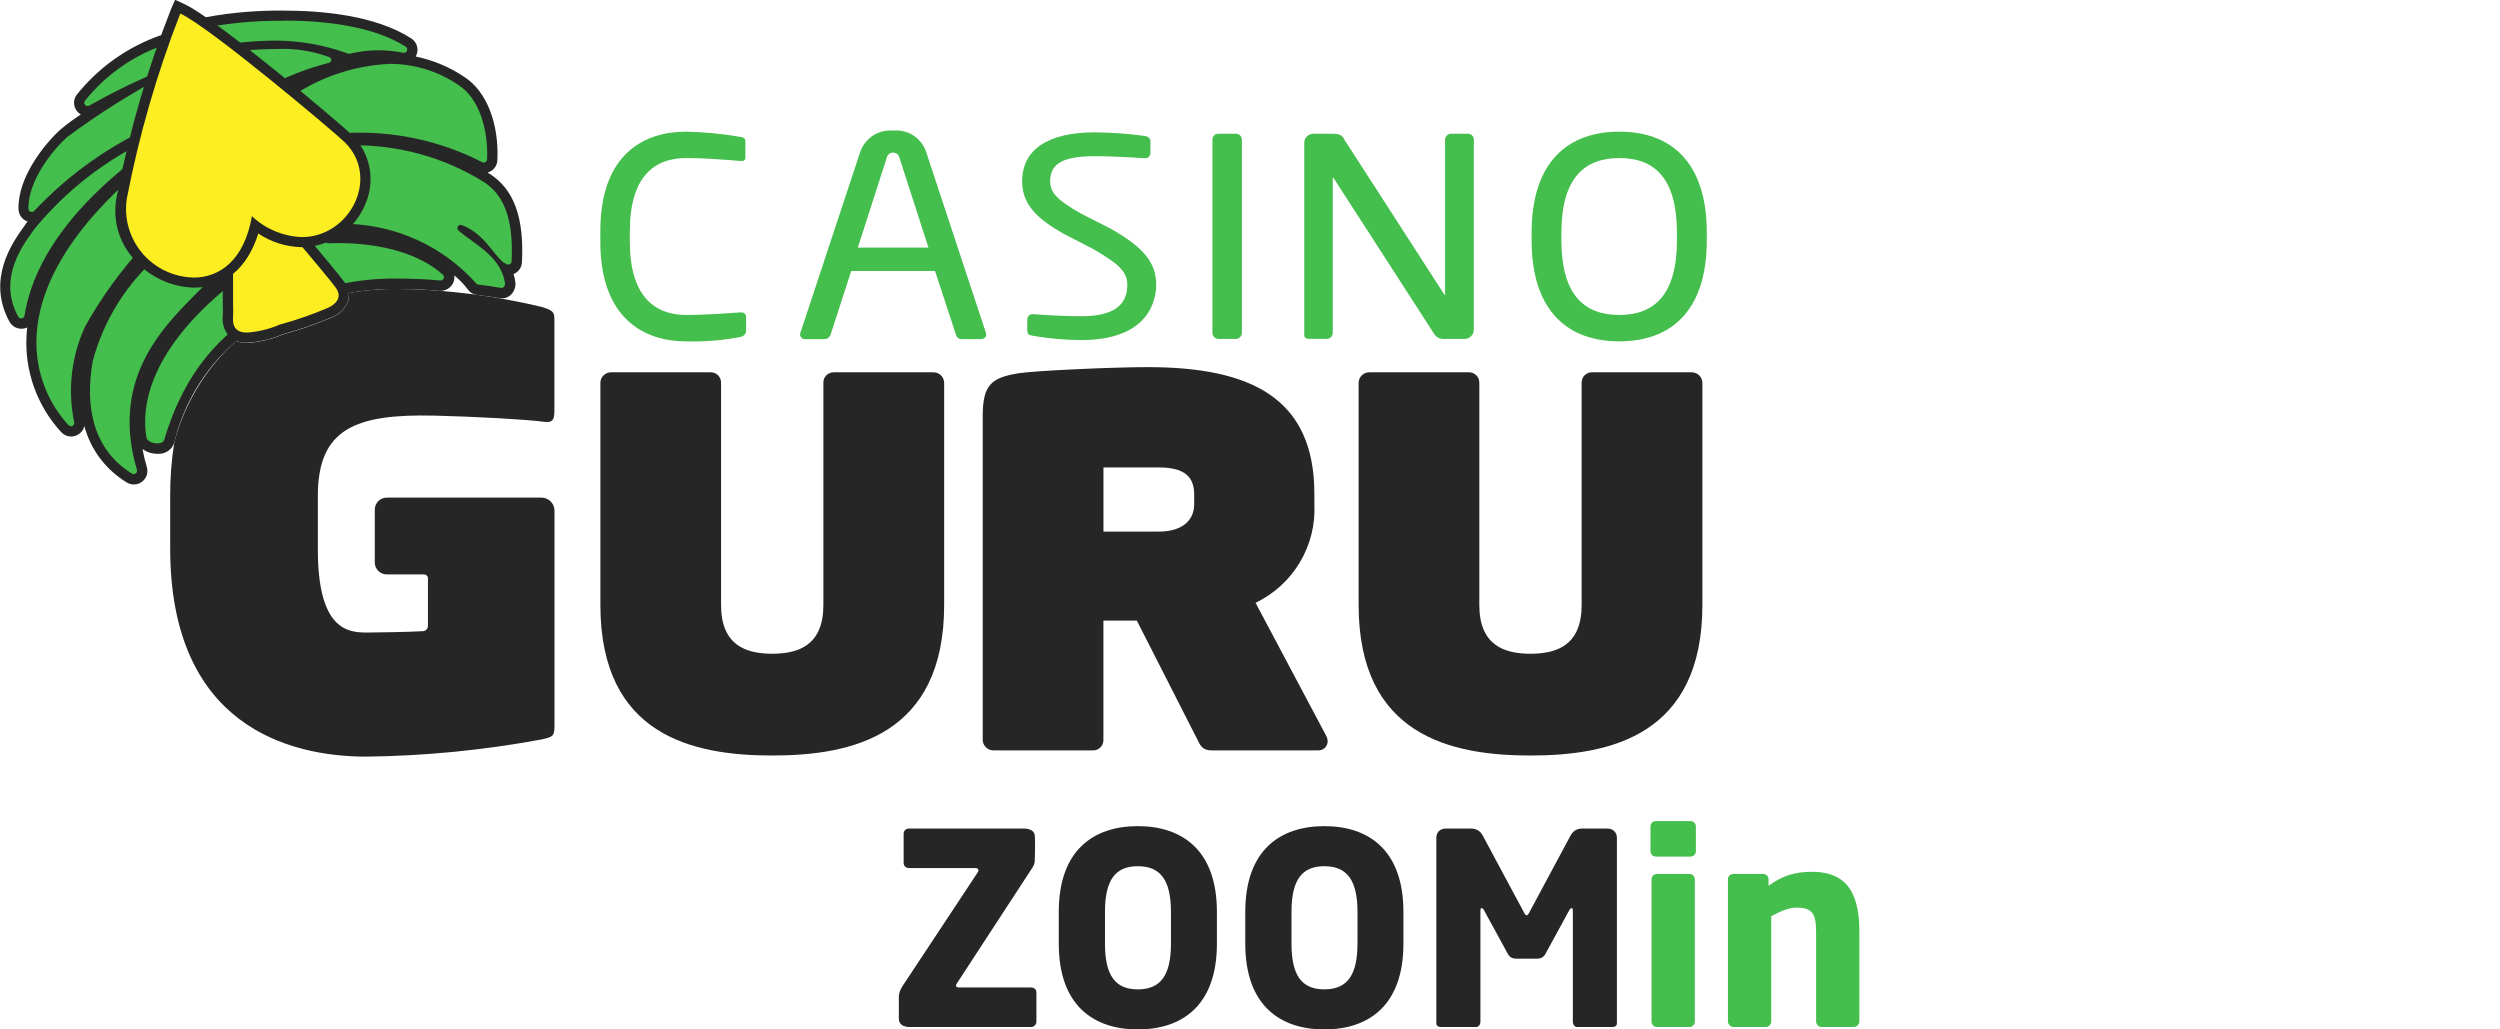 <svg width="136" height="56" viewBox="0 0 136 56" fill="none" xmlns="http://www.w3.org/2000/svg">
<path d="M56.38 55.579V53.981C56.38 53.821 56.249 53.719 56.09 53.719H52.166C52.064 53.719 52.006 53.676 52.006 53.618C52.006 53.574 52.035 53.516 52.079 53.458L56.177 47.18C56.249 47.064 56.293 46.933 56.293 46.802C56.293 46.802 56.308 46.221 56.308 45.829C56.308 45.625 56.293 45.48 56.293 45.48C56.293 45.204 56.017 45.073 55.712 45.073H49.449C49.289 45.073 49.158 45.189 49.158 45.349V46.947C49.158 47.107 49.289 47.224 49.449 47.224H53.067C53.169 47.224 53.227 47.267 53.227 47.34C53.227 47.383 53.212 47.427 53.169 47.485L49.114 53.618C48.94 53.879 48.897 54.053 48.897 54.257V55.419C48.897 55.739 49.158 55.87 49.492 55.87H56.09C56.249 55.87 56.38 55.739 56.38 55.579Z" fill="#262626"/>
<path d="M66.2 51.336V49.607C66.2 46.236 64.296 44.942 61.898 44.942C59.5 44.942 57.597 46.236 57.597 49.607V51.336C57.597 54.708 59.5 56.001 61.898 56.001C64.296 56.001 66.2 54.708 66.2 51.336ZM63.7 51.336C63.7 53.08 63.119 53.821 61.898 53.821C60.677 53.821 60.111 53.08 60.111 51.336V49.607C60.111 47.863 60.677 47.122 61.898 47.122C63.119 47.122 63.7 47.863 63.7 49.607V51.336Z" fill="#262626"/>
<path d="M76.346 51.336V49.607C76.346 46.236 74.442 44.942 72.045 44.942C69.647 44.942 67.743 46.236 67.743 49.607V51.336C67.743 54.708 69.647 56.001 72.045 56.001C74.442 56.001 76.346 54.708 76.346 51.336ZM73.847 51.336C73.847 53.08 73.265 53.821 72.045 53.821C70.824 53.821 70.257 53.08 70.257 51.336V49.607C70.257 47.863 70.824 47.122 72.045 47.122C73.265 47.122 73.847 47.863 73.847 49.607V51.336Z" fill="#262626"/>
<path d="M87.96 55.667V45.581C87.96 45.276 87.743 45.073 87.437 45.073H86.071C85.766 45.073 85.563 45.218 85.432 45.465L83.209 49.607C83.15 49.723 83.107 49.796 83.049 49.796C82.991 49.796 82.947 49.723 82.889 49.607L80.666 45.465C80.535 45.218 80.331 45.073 80.026 45.073H78.66C78.355 45.073 78.137 45.262 78.137 45.567V55.667C78.137 55.826 78.268 55.87 78.384 55.87H80.302C80.433 55.87 80.535 55.739 80.535 55.579V49.52C80.535 49.418 80.578 49.403 80.608 49.403C80.651 49.403 80.68 49.432 80.724 49.505L82.032 51.903C82.133 52.077 82.279 52.15 82.468 52.15H83.63C83.819 52.15 83.964 52.077 84.066 51.903L85.374 49.505C85.418 49.432 85.447 49.403 85.49 49.403C85.519 49.403 85.563 49.418 85.563 49.52V55.579C85.563 55.739 85.665 55.87 85.795 55.87H87.713C87.83 55.87 87.96 55.826 87.96 55.667Z" fill="#262626"/>
<path d="M92.256 46.308V44.957C92.256 44.797 92.125 44.666 91.965 44.666H90.076C89.916 44.666 89.786 44.797 89.786 44.957V46.308C89.786 46.468 89.916 46.599 90.076 46.599H91.965C92.125 46.599 92.256 46.468 92.256 46.308ZM92.198 55.579V47.834C92.198 47.674 92.067 47.543 91.907 47.543H90.134C89.975 47.543 89.844 47.674 89.844 47.834V55.579C89.844 55.739 89.975 55.87 90.134 55.87H91.907C92.067 55.87 92.198 55.739 92.198 55.579Z" fill="#44BE4C"/>
<path d="M101.15 55.565V50.726C101.15 48.895 100.685 47.427 98.578 47.427C97.648 47.427 97.008 47.616 96.209 48.183V47.834C96.209 47.674 96.079 47.543 95.919 47.543H94.291C94.131 47.543 94 47.674 94 47.834V55.565C94 55.725 94.146 55.87 94.306 55.87H96.064C96.224 55.87 96.355 55.725 96.355 55.565V49.839C96.849 49.578 97.299 49.374 97.721 49.374C98.607 49.374 98.796 49.709 98.796 50.726V55.565C98.796 55.725 98.927 55.87 99.087 55.87H100.845C101.005 55.87 101.15 55.725 101.15 55.565Z" fill="#44BE4C"/>
<g clip-path="url(#clip0_12154_3029)">
<path d="M40.229 18.343C39.265 18.521 38.285 18.598 37.306 18.57C35.14 18.57 32.658 17.415 32.658 13.158V12.575C32.658 8.283 35.141 7.162 37.306 7.162C38.297 7.18 39.287 7.275 40.264 7.446C40.422 7.463 40.549 7.516 40.549 7.673V8.567C40.549 8.672 40.514 8.757 40.338 8.757H40.284C39.651 8.704 38.348 8.598 37.327 8.598C35.601 8.598 34.263 9.597 34.263 12.575V13.158C34.263 16.1 35.601 17.134 37.327 17.134C38.33 17.134 39.598 17.047 40.232 16.994H40.303C40.493 16.994 40.588 17.082 40.588 17.278V17.997C40.581 18.203 40.423 18.308 40.229 18.343Z" fill="#44BE4C"/>
<path d="M53.347 18.448H52.308C52.24 18.448 52.173 18.426 52.119 18.385C52.065 18.344 52.026 18.286 52.008 18.22L50.866 14.743H46.306L45.179 18.22C45.156 18.285 45.113 18.342 45.056 18.383C45 18.423 44.932 18.446 44.862 18.448H43.825C43.789 18.452 43.752 18.449 43.718 18.439C43.683 18.43 43.651 18.413 43.623 18.39C43.595 18.367 43.571 18.339 43.554 18.308C43.538 18.276 43.528 18.241 43.525 18.205C43.522 18.169 43.528 18.133 43.543 18.099L46.8 8.253C46.927 7.889 47.173 7.578 47.498 7.37C47.824 7.161 48.21 7.068 48.596 7.104C48.977 7.068 49.36 7.16 49.682 7.366C50.005 7.572 50.248 7.88 50.374 8.24L53.632 18.098C53.647 18.132 53.653 18.168 53.65 18.204C53.65 18.34 53.541 18.448 53.347 18.448ZM48.928 8.574C48.913 8.497 48.871 8.428 48.81 8.378C48.749 8.329 48.673 8.302 48.594 8.302C48.512 8.299 48.432 8.324 48.368 8.374C48.303 8.424 48.259 8.495 48.242 8.574L46.666 13.468H50.508L48.928 8.574Z" fill="#44BE4C"/>
<path d="M67.241 18.439H66.272C66.184 18.434 66.101 18.394 66.041 18.328C65.982 18.263 65.951 18.177 65.956 18.088V7.608C65.953 7.565 65.96 7.522 65.975 7.482C65.99 7.442 66.013 7.405 66.043 7.374C66.072 7.343 66.108 7.318 66.147 7.301C66.187 7.284 66.229 7.275 66.272 7.275H67.241C67.284 7.275 67.327 7.284 67.366 7.301C67.406 7.318 67.441 7.343 67.471 7.374C67.501 7.405 67.524 7.442 67.539 7.482C67.554 7.522 67.56 7.565 67.558 7.608V18.092C67.562 18.18 67.531 18.265 67.471 18.33C67.412 18.395 67.329 18.434 67.241 18.439Z" fill="#44BE4C"/>
<path d="M79.668 18.439H78.576C78.464 18.451 78.352 18.43 78.252 18.38C78.152 18.329 78.069 18.251 78.012 18.155L72.572 9.724C72.554 9.689 72.537 9.671 72.519 9.671C72.502 9.671 72.502 9.688 72.502 9.724V18.103C72.503 18.188 72.47 18.271 72.411 18.333C72.352 18.395 72.271 18.432 72.185 18.436H71.269C71.093 18.436 70.952 18.401 70.952 18.226V7.765C70.953 7.699 70.966 7.634 70.992 7.574C71.018 7.514 71.056 7.459 71.104 7.413C71.152 7.367 71.208 7.332 71.27 7.308C71.331 7.284 71.397 7.273 71.463 7.275H72.431C72.924 7.275 73.012 7.362 73.153 7.625L78.559 16.004L78.594 16.056C78.611 16.056 78.611 16.021 78.611 16.004V7.608C78.61 7.522 78.642 7.44 78.701 7.378C78.761 7.315 78.842 7.279 78.928 7.275H79.86C79.903 7.275 79.946 7.284 79.985 7.301C80.025 7.318 80.061 7.343 80.09 7.374C80.12 7.405 80.143 7.442 80.158 7.482C80.173 7.523 80.179 7.565 80.177 7.608V17.928C80.178 17.994 80.165 18.061 80.139 18.123C80.114 18.184 80.076 18.241 80.029 18.288C79.982 18.336 79.926 18.373 79.864 18.399C79.802 18.425 79.735 18.439 79.668 18.439Z" fill="#44BE4C"/>
<path d="M88.092 18.57C85.327 18.57 83.32 16.961 83.32 13.071V12.662C83.32 8.773 85.327 7.162 88.092 7.162C90.856 7.162 92.85 8.772 92.85 12.662V13.071C92.85 16.958 90.86 18.57 88.092 18.57ZM91.225 12.662C91.225 9.719 90.028 8.598 88.092 8.598C86.172 8.598 84.94 9.718 84.94 12.662V13.071C84.94 16.013 86.154 17.134 88.092 17.134C90.011 17.134 91.225 16.013 91.225 13.071V12.662Z" fill="#44BE4C"/>
<path d="M60.418 12.439L58.812 11.624C57.647 10.955 57.127 10.543 57.127 9.866C57.127 8.894 57.83 8.498 59.552 8.498C60.236 8.498 61.14 8.534 62.244 8.605H62.275C62.314 8.609 62.354 8.605 62.391 8.593C62.429 8.581 62.463 8.561 62.492 8.534C62.521 8.508 62.544 8.476 62.56 8.44C62.575 8.404 62.583 8.365 62.583 8.326V7.689C62.583 7.581 62.53 7.443 62.281 7.396C61.376 7.273 60.465 7.207 59.552 7.199C57.005 7.199 55.603 8.145 55.603 9.865C55.603 11.152 56.475 11.918 57.785 12.674L59.468 13.547C60.838 14.347 61.326 14.761 61.326 15.499C61.326 16.648 60.507 17.203 58.823 17.203C58.118 17.203 56.984 17.155 56.24 17.094H56.194C56.154 17.089 56.115 17.093 56.077 17.105C56.039 17.117 56.005 17.137 55.976 17.163C55.947 17.19 55.923 17.222 55.908 17.258C55.892 17.294 55.885 17.333 55.885 17.372V17.966C55.885 18.155 55.936 18.226 56.218 18.274H56.231C57.087 18.419 57.955 18.495 58.824 18.5C62.604 18.5 62.897 16.198 62.897 15.493C62.896 14.291 62.224 13.461 60.418 12.439Z" fill="#44BE4C"/>
<path d="M50.773 20.253H45.349C45.201 20.253 45.06 20.312 44.955 20.416C44.851 20.519 44.792 20.66 44.792 20.807V32.905C44.792 35.092 43.46 35.563 42.008 35.563C40.557 35.563 39.226 35.09 39.226 32.905V20.807C39.225 20.66 39.167 20.519 39.062 20.416C38.958 20.312 38.817 20.253 38.669 20.253H33.245C33.094 20.253 32.95 20.31 32.841 20.413C32.732 20.516 32.667 20.657 32.661 20.807V32.905C32.661 40.021 37.697 41.1 42.011 41.1C46.325 41.1 51.362 40.021 51.362 32.905V20.807C51.355 20.657 51.29 20.515 51.18 20.412C51.07 20.308 50.924 20.252 50.773 20.253Z" fill="#262626"/>
<path d="M92.022 20.253H86.598C86.45 20.253 86.309 20.312 86.204 20.416C86.1 20.519 86.041 20.66 86.041 20.807V32.905C86.041 35.092 84.709 35.563 83.257 35.563C81.806 35.563 80.475 35.09 80.475 32.905V20.807C80.475 20.66 80.416 20.519 80.311 20.416C80.207 20.312 80.066 20.253 79.918 20.253H74.494C74.343 20.252 74.198 20.309 74.089 20.413C73.98 20.516 73.915 20.657 73.909 20.807V32.905C73.909 40.021 78.945 41.1 83.259 41.1C87.573 41.1 92.61 40.021 92.61 32.905V20.807C92.603 20.657 92.538 20.515 92.428 20.412C92.319 20.308 92.173 20.252 92.022 20.253Z" fill="#262626"/>
<path d="M68.302 32.794C69.306 32.31 70.146 31.543 70.715 30.588C71.284 29.633 71.558 28.532 71.502 27.423V26.865C71.502 21.633 68.024 19.972 62.43 19.972C60.51 19.972 56.354 20.162 55.408 20.305C53.906 20.553 53.46 20.942 53.46 22.658V40.267C53.467 40.417 53.532 40.558 53.641 40.661C53.749 40.765 53.894 40.822 54.045 40.821H59.469C59.617 40.821 59.758 40.763 59.862 40.659C59.967 40.555 60.025 40.414 60.026 40.267V33.761H61.844L65.156 40.267C65.295 40.544 65.406 40.821 65.908 40.821H71.724C71.79 40.822 71.855 40.809 71.916 40.784C71.977 40.759 72.032 40.723 72.079 40.676C72.125 40.63 72.162 40.575 72.187 40.514C72.212 40.454 72.225 40.389 72.225 40.323C72.22 40.217 72.191 40.113 72.141 40.019L68.302 32.794ZM64.963 27.451C64.963 28.198 64.434 28.918 63.042 28.918H60.028V25.429H63.042C64.461 25.429 64.963 25.956 64.963 26.897V27.451Z" fill="#262626"/>
<path d="M23.642 22.61C25.724 22.659 28.581 22.811 29.589 22.945C30.059 23.012 30.16 22.844 30.16 22.343V17.429C30.16 16.994 30.127 16.894 29.455 16.693C27.39 16.201 25.286 15.892 23.166 15.767C22.69 15.738 22.2 15.722 21.719 15.722C20.798 15.702 19.877 15.777 18.971 15.944C18.989 16.084 18.979 16.226 18.941 16.363C18.866 16.57 18.747 16.759 18.592 16.916C18.436 17.073 18.248 17.195 18.041 17.272C17.179 17.637 16.294 17.945 15.391 18.194C14.776 18.457 14.119 18.613 13.451 18.654C13.242 18.658 13.034 18.622 12.838 18.548C11.209 20.016 10.045 21.924 9.486 24.039C9.329 25.015 9.253 26.001 9.258 26.989V29.829C9.258 39.456 15.676 41.161 19.943 41.161C23.136 41.121 26.32 40.808 29.459 40.226C30.064 40.092 30.164 40.058 30.164 39.49V27.778C30.164 27.59 30.089 27.411 29.956 27.278C29.822 27.146 29.642 27.071 29.453 27.071H21.06C20.888 27.066 20.721 27.129 20.595 27.246C20.469 27.363 20.395 27.525 20.388 27.696V30.622C20.395 30.793 20.469 30.955 20.595 31.072C20.721 31.189 20.888 31.253 21.06 31.248H23.068C23.124 31.248 23.178 31.27 23.218 31.309C23.258 31.349 23.28 31.403 23.28 31.459V34.052C23.28 34.124 23.253 34.194 23.203 34.246C23.154 34.299 23.086 34.331 23.014 34.336C22.243 34.385 20.204 34.41 19.945 34.41C18.937 34.41 17.291 34.276 17.291 29.898V26.989C17.286 23.313 19.341 22.511 23.642 22.61Z" fill="#262626"/>
<path d="M7.274 26.066C7.19 26.065 7.107 26.042 7.035 25.997C5.042 24.767 4.257 22.556 4.768 19.606C5.364 17.338 6.624 15.297 8.389 13.745C9.088 13.143 9.727 12.64 10.293 12.244C10.223 12.106 10.151 11.96 10.079 11.811C9.981 11.975 9.861 12.125 9.723 12.256C9.095 12.853 8.821 12.973 8.581 12.973H8.519H8.511C8.323 13.144 8.157 13.338 8.016 13.549L7.963 13.613C6.77 14.912 5.734 16.345 4.876 17.884C4.153 19.457 3.953 21.219 4.305 22.914C4.319 22.98 4.317 23.048 4.301 23.114C4.284 23.179 4.253 23.241 4.21 23.293C4.166 23.345 4.112 23.387 4.05 23.416C3.988 23.445 3.92 23.461 3.852 23.461C3.789 23.461 3.727 23.448 3.669 23.422C3.612 23.397 3.56 23.36 3.518 23.313C1.023 20.61 0.409 15.739 6.167 10.175L6.196 10.15C7.034 9.459 8.147 8.67 8.765 8.24C8.756 8.177 8.746 8.113 8.739 8.051C8.394 8.287 7.938 8.594 7.377 8.969C3.999 11.615 2.048 14.391 1.597 17.219C1.581 17.313 1.537 17.4 1.469 17.468C1.402 17.535 1.315 17.58 1.22 17.596C1.126 17.612 1.029 17.598 0.943 17.556C0.856 17.515 0.786 17.447 0.74 17.363C-0.439 15.215 0.907 13.319 1.481 12.508C1.525 12.445 1.566 12.387 1.601 12.337L1.619 12.312C3.368 10.172 5.58 8.452 8.09 7.279C8.283 7.204 8.481 7.143 8.683 7.097C8.683 7.059 8.683 7.024 8.683 6.991C6.178 8.08 3.924 9.668 2.06 11.658C1.999 11.726 1.919 11.773 1.83 11.795C1.742 11.817 1.649 11.812 1.563 11.781C1.477 11.749 1.403 11.693 1.349 11.62C1.296 11.546 1.266 11.458 1.263 11.367C1.214 9.711 2.669 7.953 3.445 7.256C4.467 6.461 5.543 5.738 6.664 5.089C6.068 5.386 5.464 5.702 4.977 5.981C4.923 6.012 4.863 6.032 4.801 6.04C4.739 6.047 4.677 6.041 4.617 6.024C4.557 6.006 4.502 5.976 4.454 5.936C4.406 5.897 4.367 5.847 4.339 5.792C4.3 5.719 4.283 5.637 4.288 5.554C4.293 5.472 4.322 5.393 4.37 5.325C5.512 3.889 7.039 2.802 8.774 2.19C8.913 2.145 9.059 2.122 9.205 2.122C9.524 2.131 9.836 2.213 10.117 2.362L10.403 2.323L10.371 2.284C10.305 2.201 10.258 2.104 10.233 2.001C10.207 1.898 10.205 1.79 10.225 1.686C10.24 1.603 10.278 1.526 10.334 1.463C10.391 1.401 10.464 1.355 10.546 1.332C12.147 0.984 13.784 0.82 15.423 0.842C17.477 0.842 20.323 1.097 22.205 2.311C22.287 2.364 22.35 2.443 22.384 2.535C22.419 2.627 22.422 2.727 22.395 2.821C22.367 2.915 22.31 2.998 22.232 3.057C22.153 3.116 22.058 3.149 21.959 3.151C21.932 3.15 21.904 3.148 21.877 3.143C21.446 3.06 21.009 3.015 20.57 3.009C20.064 3.016 19.56 3.079 19.068 3.199C18.984 3.218 18.897 3.213 18.815 3.185C18.595 3.107 18.378 3.036 18.164 2.973C18.207 3.016 18.24 3.068 18.261 3.125C18.282 3.182 18.29 3.243 18.285 3.304C18.275 3.4 18.234 3.49 18.169 3.562C18.104 3.633 18.018 3.683 17.924 3.703C16.775 4.001 15.667 4.434 14.623 4.996L15.099 5.475C16.845 4.105 18.976 3.311 21.196 3.203C22.59 3.201 23.952 3.623 25.098 4.413C26.19 5.121 26.842 6.799 26.759 8.689C26.756 8.768 26.732 8.845 26.69 8.912C26.648 8.979 26.589 9.034 26.518 9.072C26.448 9.109 26.37 9.128 26.29 9.126C26.211 9.125 26.133 9.103 26.065 9.062C23.818 7.917 21.305 7.385 18.784 7.521C18.296 7.521 17.823 7.53 17.406 7.539H17.223C17.268 7.584 17.302 7.639 17.324 7.699C17.955 7.654 18.523 7.633 19.054 7.633C21.663 7.582 24.231 8.287 26.444 9.663C27.692 10.457 28.214 11.912 28.095 14.243C28.088 14.358 28.038 14.468 27.954 14.549C27.871 14.629 27.759 14.676 27.643 14.678C27.607 14.678 27.571 14.674 27.536 14.665H27.526C27.627 14.884 27.696 15.116 27.731 15.354C27.743 15.432 27.738 15.511 27.717 15.586C27.696 15.662 27.659 15.732 27.608 15.792C27.568 15.84 27.518 15.878 27.461 15.905C27.404 15.931 27.343 15.945 27.28 15.945C27.257 15.945 27.234 15.943 27.212 15.939C26.65 15.85 26.456 15.824 25.932 15.755C25.873 15.744 25.817 15.722 25.767 15.688C25.718 15.654 25.677 15.611 25.646 15.559C24.784 14.616 23.739 13.854 22.574 13.322C21.409 12.789 20.147 12.496 18.866 12.46H18.846L18.18 12.952H18.396C19.849 12.952 22.544 13.185 24.279 14.751C24.346 14.812 24.394 14.891 24.415 14.979C24.436 15.068 24.429 15.16 24.396 15.244C24.362 15.333 24.302 15.409 24.224 15.463C24.145 15.517 24.052 15.546 23.957 15.545H23.911C23.212 15.479 22.451 15.443 21.711 15.443C20.768 15.424 19.826 15.5 18.899 15.672C18.763 15.704 18.594 15.738 18.398 15.778C16.239 16.211 11.185 17.223 9.195 24.015C9.148 24.144 9.058 24.253 8.94 24.324C8.823 24.396 8.684 24.427 8.547 24.411C8.362 24.43 8.175 24.385 8.018 24.285C7.862 24.184 7.744 24.034 7.684 23.858C7.417 22.326 7.636 19.208 12.088 15.502L11.886 15.123L11.713 15.306C11.489 15.545 11.238 15.794 10.977 16.058C9.006 18.03 6.307 20.731 7.706 25.49C7.726 25.558 7.73 25.63 7.718 25.699C7.705 25.769 7.676 25.835 7.633 25.891C7.59 25.945 7.535 25.989 7.473 26.019C7.411 26.049 7.343 26.065 7.274 26.066Z" fill="#44BE4C"/>
<path d="M15.439 1.12C17.751 1.12 20.358 1.441 22.07 2.54C22.103 2.561 22.128 2.592 22.141 2.628C22.154 2.664 22.156 2.704 22.145 2.741C22.135 2.777 22.112 2.81 22.082 2.834C22.051 2.857 22.014 2.87 21.975 2.871C21.963 2.872 21.952 2.872 21.94 2.871C21.493 2.784 21.04 2.738 20.585 2.733C20.058 2.736 19.534 2.8 19.021 2.922C19.008 2.923 18.995 2.923 18.981 2.922C18.961 2.922 18.942 2.918 18.922 2.912C17.645 2.445 16.294 2.207 14.933 2.209C14.291 2.214 13.649 2.252 13.011 2.324C12.982 2.327 12.955 2.336 12.931 2.352C12.906 2.368 12.886 2.389 12.872 2.414C12.858 2.439 12.85 2.467 12.849 2.496C12.848 2.525 12.854 2.553 12.866 2.579L12.9 2.648C12.914 2.679 12.937 2.705 12.966 2.723C12.995 2.741 13.028 2.751 13.062 2.751H13.071C13.523 2.73 14.277 2.665 15.1 2.665C16.053 2.626 17.006 2.774 17.901 3.102C18.078 3.18 18.056 3.376 17.867 3.425C16.651 3.738 15.481 4.204 14.384 4.813C14.363 4.826 14.344 4.843 14.33 4.864C14.315 4.885 14.306 4.909 14.301 4.933C14.296 4.958 14.297 4.984 14.303 5.008C14.309 5.033 14.32 5.056 14.336 5.076L14.959 5.704C14.976 5.725 14.997 5.742 15.021 5.754C15.046 5.766 15.073 5.772 15.1 5.772C15.138 5.772 15.175 5.76 15.206 5.738C16.915 4.368 19.017 3.575 21.209 3.473C22.549 3.474 23.858 3.881 24.96 4.638C26.048 5.344 26.569 7.013 26.497 8.671C26.494 8.717 26.474 8.761 26.441 8.793C26.407 8.825 26.362 8.843 26.316 8.843C26.282 8.843 26.249 8.834 26.22 8.816C23.93 7.646 21.369 7.1 18.798 7.236C18.132 7.236 17.511 7.253 16.969 7.263C16.932 7.264 16.896 7.276 16.867 7.297C16.837 7.319 16.815 7.349 16.803 7.383C16.791 7.418 16.79 7.455 16.799 7.49C16.809 7.525 16.83 7.557 16.858 7.58L17.022 7.713C17.047 7.734 17.066 7.76 17.077 7.79L17.103 7.86C17.116 7.894 17.139 7.924 17.169 7.945C17.199 7.966 17.235 7.977 17.271 7.977H17.284C17.883 7.934 18.476 7.907 19.067 7.907C21.625 7.856 24.143 8.547 26.313 9.895C27.343 10.551 27.954 11.798 27.83 14.223C27.828 14.268 27.809 14.311 27.777 14.343C27.744 14.375 27.702 14.393 27.657 14.396C27.644 14.396 27.631 14.394 27.618 14.391C26.997 14.235 26.49 12.745 25.122 12.244C25.102 12.236 25.08 12.232 25.058 12.231C25.021 12.232 24.986 12.245 24.956 12.266C24.927 12.287 24.905 12.317 24.892 12.351C24.88 12.386 24.878 12.423 24.888 12.458C24.897 12.493 24.917 12.525 24.944 12.549C25.783 13.262 27.257 13.952 27.469 15.389C27.488 15.517 27.416 15.662 27.294 15.662H27.268C26.697 15.568 26.491 15.543 25.981 15.473C25.96 15.468 25.941 15.459 25.924 15.445C25.908 15.432 25.895 15.415 25.885 15.396C25.003 14.413 23.927 13.62 22.724 13.066C21.521 12.512 20.217 12.21 18.892 12.177C18.858 12.172 18.824 12.163 18.791 12.155L17.768 12.912C17.738 12.934 17.715 12.966 17.704 13.001C17.692 13.037 17.692 13.075 17.704 13.111C17.715 13.146 17.738 13.178 17.768 13.2C17.799 13.222 17.835 13.234 17.873 13.235H17.88C18.048 13.228 18.222 13.224 18.402 13.224C20.21 13.224 22.589 13.589 24.098 14.947C24.125 14.972 24.142 15.005 24.149 15.041C24.156 15.077 24.152 15.114 24.138 15.148C24.123 15.182 24.099 15.21 24.068 15.23C24.037 15.25 24.001 15.26 23.964 15.259H23.945C23.2 15.188 22.436 15.156 21.718 15.156C20.754 15.136 19.79 15.215 18.843 15.393C17.253 15.771 11.16 16.339 8.936 23.923C8.896 24.059 8.735 24.12 8.556 24.12C8.298 24.12 8.002 23.997 7.967 23.796C7.713 22.343 7.913 19.304 12.336 15.654C12.368 15.628 12.39 15.592 12.399 15.552C12.407 15.511 12.401 15.47 12.382 15.433L12.075 14.865C12.06 14.836 12.037 14.812 12.009 14.796C11.981 14.779 11.948 14.77 11.916 14.771C11.891 14.771 11.867 14.775 11.845 14.785C11.823 14.795 11.803 14.809 11.786 14.826L11.519 15.11C9.616 17.137 5.809 19.996 7.449 25.561C7.457 25.588 7.458 25.616 7.453 25.644C7.448 25.671 7.437 25.697 7.42 25.719C7.403 25.742 7.382 25.76 7.357 25.773C7.332 25.785 7.305 25.792 7.277 25.793C7.243 25.793 7.21 25.784 7.181 25.766C5.165 24.52 4.583 22.305 5.041 19.657C5.627 17.452 6.855 15.469 8.571 13.958C9.193 13.414 9.844 12.903 10.521 12.427C10.556 12.403 10.582 12.367 10.592 12.325C10.603 12.283 10.598 12.239 10.579 12.201C10.472 11.991 10.354 11.749 10.246 11.523C10.231 11.492 10.207 11.466 10.178 11.448C10.149 11.43 10.115 11.421 10.081 11.421C10.048 11.42 10.016 11.429 9.988 11.445C9.96 11.462 9.938 11.486 9.923 11.516C9.826 11.719 9.693 11.903 9.529 12.058C8.915 12.641 8.711 12.698 8.583 12.698C8.553 12.698 8.526 12.698 8.499 12.698C8.387 12.698 8.272 12.758 7.797 13.383C6.572 14.716 5.509 16.186 4.628 17.765C3.878 19.394 3.671 21.218 4.037 22.972C4.043 22.998 4.042 23.026 4.036 23.052C4.029 23.078 4.017 23.102 4 23.122C3.982 23.143 3.961 23.16 3.936 23.171C3.912 23.183 3.885 23.188 3.858 23.188C3.834 23.188 3.81 23.183 3.788 23.173C3.766 23.163 3.746 23.148 3.73 23.13C1.783 21.021 0.161 16.376 6.369 10.378L6.381 10.366C7.223 9.672 8.334 8.886 8.986 8.435C9.014 8.416 9.035 8.389 9.048 8.357C9.061 8.326 9.065 8.292 9.059 8.259C9.019 8.025 8.995 7.789 8.986 7.553C8.682 7.765 8.149 8.128 7.231 8.743L7.218 8.751C2.532 12.421 1.591 15.568 1.331 17.177C1.324 17.214 1.306 17.248 1.28 17.274C1.253 17.3 1.219 17.317 1.182 17.323C1.145 17.329 1.107 17.324 1.073 17.308C1.04 17.291 1.012 17.265 0.994 17.232C-0.191 15.073 1.369 13.185 1.841 12.498L1.849 12.487C3.564 10.383 5.735 8.693 8.2 7.543C8.404 7.462 8.616 7.398 8.832 7.354C8.873 7.345 8.91 7.322 8.936 7.289C8.963 7.256 8.976 7.214 8.974 7.172C8.974 7.045 8.969 6.941 8.967 6.856C8.965 6.808 8.945 6.763 8.911 6.729C8.877 6.695 8.832 6.675 8.784 6.673C8.76 6.673 8.736 6.678 8.714 6.688C8.682 6.702 8.651 6.715 8.618 6.726C6.063 7.832 3.763 9.449 1.862 11.476C1.845 11.495 1.825 11.509 1.802 11.52C1.779 11.53 1.755 11.535 1.73 11.536C1.683 11.536 1.637 11.518 1.604 11.486C1.57 11.454 1.55 11.41 1.549 11.363C1.504 9.832 2.903 8.128 3.642 7.465C5.369 6.181 7.193 5.034 9.1 4.033C9.125 4.021 9.146 4.003 9.163 3.981C9.179 3.959 9.19 3.933 9.195 3.906C9.21 3.819 9.226 3.735 9.242 3.654C9.156 3.689 9.072 3.719 8.993 3.744C7.571 4.322 6.188 4.991 4.853 5.746C4.817 5.766 4.776 5.774 4.736 5.768C4.696 5.762 4.658 5.743 4.631 5.713C4.603 5.683 4.586 5.645 4.583 5.605C4.58 5.564 4.591 5.524 4.614 5.49C5.722 4.103 7.2 3.053 8.879 2.461C8.989 2.426 9.104 2.408 9.22 2.409C9.504 2.419 9.783 2.495 10.032 2.631C10.058 2.644 10.086 2.651 10.114 2.651H10.137L11.489 2.473L11.508 2.443C10.524 2.387 10.482 1.952 10.519 1.746C10.525 1.714 10.539 1.684 10.562 1.66C10.584 1.636 10.612 1.619 10.643 1.61C12.22 1.271 13.829 1.111 15.441 1.132L15.439 1.12ZM15.441 0.578C13.776 0.556 12.113 0.724 10.486 1.079C10.355 1.116 10.238 1.189 10.146 1.289C10.055 1.39 9.994 1.513 9.97 1.647C9.949 1.762 9.947 1.88 9.965 1.996C9.727 1.905 9.475 1.857 9.22 1.854C9.046 1.853 8.873 1.88 8.708 1.933H8.703C6.913 2.566 5.339 3.689 4.161 5.172C4.083 5.282 4.038 5.411 4.029 5.544C4.021 5.678 4.05 5.811 4.112 5.93C4.178 6.053 4.277 6.156 4.398 6.226C4.009 6.481 3.636 6.758 3.28 7.056C2.471 7.783 0.955 9.624 1.006 11.381C1.01 11.53 1.06 11.674 1.148 11.794C1.237 11.914 1.36 12.004 1.502 12.051L1.428 12.146C1.417 12.159 1.407 12.174 1.396 12.189C1.362 12.239 1.322 12.295 1.279 12.356C0.674 13.208 -0.742 15.204 0.517 17.503C0.607 17.667 0.757 17.79 0.935 17.849C1.113 17.907 1.307 17.896 1.477 17.817C1.464 17.939 1.455 18.062 1.447 18.184C1.384 19.152 1.518 20.123 1.842 21.038C2.166 21.953 2.672 22.794 3.331 23.509C3.399 23.584 3.482 23.644 3.575 23.685C3.668 23.726 3.768 23.747 3.87 23.747C3.979 23.746 4.087 23.722 4.186 23.675C4.284 23.629 4.372 23.561 4.441 23.477C4.512 23.39 4.563 23.288 4.588 23.179C4.93 24.46 5.758 25.559 6.897 26.245C7.012 26.317 7.146 26.355 7.282 26.355C7.397 26.354 7.509 26.327 7.612 26.276C7.714 26.225 7.803 26.151 7.871 26.059C7.94 25.968 7.987 25.863 8.007 25.75C8.028 25.638 8.021 25.523 7.988 25.414C7.892 25.089 7.814 24.759 7.752 24.426C7.987 24.598 8.271 24.689 8.562 24.687C8.76 24.703 8.957 24.654 9.123 24.546C9.289 24.438 9.414 24.278 9.478 24.091C9.975 22 11.103 20.11 12.709 18.673C14.316 17.237 16.325 16.322 18.468 16.052C18.666 16.013 18.836 15.979 18.98 15.944C19.885 15.778 20.805 15.704 21.726 15.723C22.458 15.723 23.209 15.758 23.899 15.823C23.924 15.825 23.948 15.825 23.972 15.823C24.123 15.822 24.27 15.776 24.395 15.691C24.52 15.606 24.615 15.485 24.67 15.345C24.715 15.23 24.73 15.106 24.713 14.983C24.982 15.202 25.225 15.451 25.435 15.726C25.488 15.81 25.559 15.881 25.642 15.935C25.726 15.989 25.82 16.024 25.919 16.038C26.439 16.106 26.633 16.133 27.191 16.222C27.228 16.228 27.266 16.231 27.303 16.231C27.406 16.231 27.507 16.209 27.6 16.166C27.693 16.123 27.775 16.061 27.842 15.983C27.919 15.893 27.976 15.787 28.009 15.672C28.042 15.558 28.05 15.438 28.032 15.32C28.011 15.182 27.979 15.045 27.937 14.912C28.067 14.858 28.179 14.769 28.26 14.655C28.341 14.541 28.387 14.406 28.394 14.267C28.519 11.826 27.956 10.29 26.621 9.443H26.615H26.611L26.521 9.389C26.671 9.348 26.804 9.26 26.9 9.139C26.997 9.017 27.052 8.869 27.059 8.714C27.148 6.699 26.463 4.966 25.272 4.193C24.468 3.65 23.565 3.27 22.614 3.075C22.708 2.912 22.736 2.72 22.692 2.537C22.648 2.354 22.535 2.194 22.377 2.092C20.436 0.841 17.536 0.577 15.443 0.577L15.441 0.578ZM15.1 5.071C15.241 4.999 15.392 4.926 15.552 4.854C15.418 4.941 15.285 5.03 15.15 5.122L15.1 5.071Z" fill="#262626"/>
<path d="M13.45 18.367C13.303 18.378 13.154 18.359 13.015 18.31C12.876 18.261 12.748 18.184 12.64 18.084C12.535 17.947 12.46 17.79 12.419 17.623C12.378 17.456 12.372 17.282 12.402 17.113C12.402 17.042 12.41 16.978 12.402 16.924C12.393 16.759 12.393 16.497 12.393 16.1C12.393 15.219 12.4 13.743 12.294 11.461L12.286 11.304L12.418 11.217C12.91 10.871 13.47 10.635 14.062 10.525C14.148 10.52 14.235 10.534 14.314 10.569C14.394 10.603 14.465 10.655 14.52 10.721C14.616 10.838 14.996 11.289 15.485 11.868C16.627 13.221 18.195 15.075 18.489 15.487C18.578 15.596 18.641 15.725 18.672 15.862C18.703 16 18.701 16.143 18.668 16.28C18.603 16.447 18.504 16.599 18.375 16.725C18.247 16.85 18.093 16.947 17.924 17.009C17.071 17.371 16.195 17.675 15.301 17.921C14.713 18.174 14.085 18.325 13.446 18.367H13.45Z" fill="#FCEE21"/>
<path d="M14.066 10.802C14.111 10.798 14.156 10.804 14.197 10.821C14.239 10.837 14.277 10.863 14.307 10.896C14.617 11.281 17.847 15.062 18.265 15.649C18.683 16.236 18.17 16.602 17.817 16.756C16.973 17.115 16.105 17.416 15.22 17.658C14.659 17.902 14.06 18.049 13.449 18.092C12.463 18.092 12.707 17.276 12.688 16.91C12.657 16.402 12.734 14.756 12.579 11.449C13.028 11.138 13.534 10.919 14.069 10.803L14.066 10.802ZM14.069 10.249C13.42 10.352 12.804 10.605 12.272 10.987L12.008 11.16L12.023 11.474C12.129 13.746 12.125 15.221 12.118 16.099C12.118 16.502 12.118 16.768 12.126 16.941C12.126 16.972 12.126 17.036 12.126 17.098C12.094 17.305 12.105 17.516 12.159 17.719C12.213 17.921 12.309 18.11 12.44 18.273C12.573 18.401 12.732 18.501 12.906 18.564C13.08 18.628 13.266 18.655 13.451 18.643C14.119 18.602 14.776 18.446 15.391 18.183C16.294 17.935 17.179 17.627 18.041 17.261C18.248 17.184 18.436 17.062 18.592 16.905C18.747 16.748 18.867 16.56 18.942 16.352C18.987 16.176 18.991 15.991 18.953 15.813C18.914 15.635 18.835 15.468 18.721 15.325C18.443 14.937 17.135 13.383 15.704 11.688C15.219 11.114 14.836 10.661 14.744 10.547C14.662 10.448 14.558 10.37 14.441 10.318C14.324 10.266 14.196 10.242 14.067 10.247L14.069 10.249Z" fill="#262626"/>
<path d="M10.548 15.38C9.943 15.363 9.349 15.214 8.808 14.945C8.266 14.677 7.79 14.294 7.412 13.824C7.055 13.402 6.799 12.906 6.664 12.372C6.528 11.838 6.516 11.28 6.629 10.74L6.677 10.518C7.332 7.141 8.295 3.831 9.553 0.628L9.666 0.368L9.924 0.487C11.553 1.235 18.358 6.961 18.956 7.553C19.408 7.99 19.714 8.555 19.833 9.171C19.953 9.786 19.879 10.424 19.622 10.997C19.366 11.635 18.925 12.183 18.354 12.57C17.784 12.958 17.111 13.168 16.42 13.174C15.499 13.147 14.611 12.826 13.887 12.259C13.417 14.225 12.188 15.38 10.548 15.38Z" fill="#FCEE21"/>
<path d="M9.808 0.737C11.415 1.476 18.217 7.21 18.76 7.743C20.694 9.659 19.038 12.898 16.419 12.898C15.406 12.858 14.441 12.455 13.704 11.761C13.288 14.162 11.94 15.099 10.547 15.099C10.011 15.09 9.483 14.967 8.998 14.739C8.514 14.51 8.085 14.18 7.739 13.772C7.393 13.364 7.14 12.887 6.995 12.373C6.851 11.86 6.819 11.321 6.902 10.794C7.563 7.36 8.536 3.993 9.808 0.735V0.737ZM9.523 -0.006L9.296 0.514C8.03 3.733 7.061 7.061 6.402 10.455L6.355 10.675C6.234 11.255 6.246 11.854 6.391 12.428C6.537 13.002 6.812 13.536 7.195 13.989C7.599 14.491 8.108 14.899 8.687 15.185C9.265 15.472 9.899 15.63 10.546 15.648C12.213 15.648 13.481 14.564 14.049 12.703C14.751 13.172 15.572 13.43 16.417 13.447C17.163 13.441 17.892 13.214 18.508 12.794C19.124 12.375 19.601 11.783 19.878 11.093C20.151 10.468 20.227 9.776 20.097 9.108C19.968 8.439 19.638 7.825 19.151 7.347C18.545 6.746 11.745 1.008 10.04 0.225L9.523 -0.012L9.523 -0.006Z" fill="#262626"/>
</g>
<defs>
<clipPath id="clip0_12154_3029">
<rect width="92.85" height="41.149" fill="white"/>
</clipPath>
</defs>
</svg>
